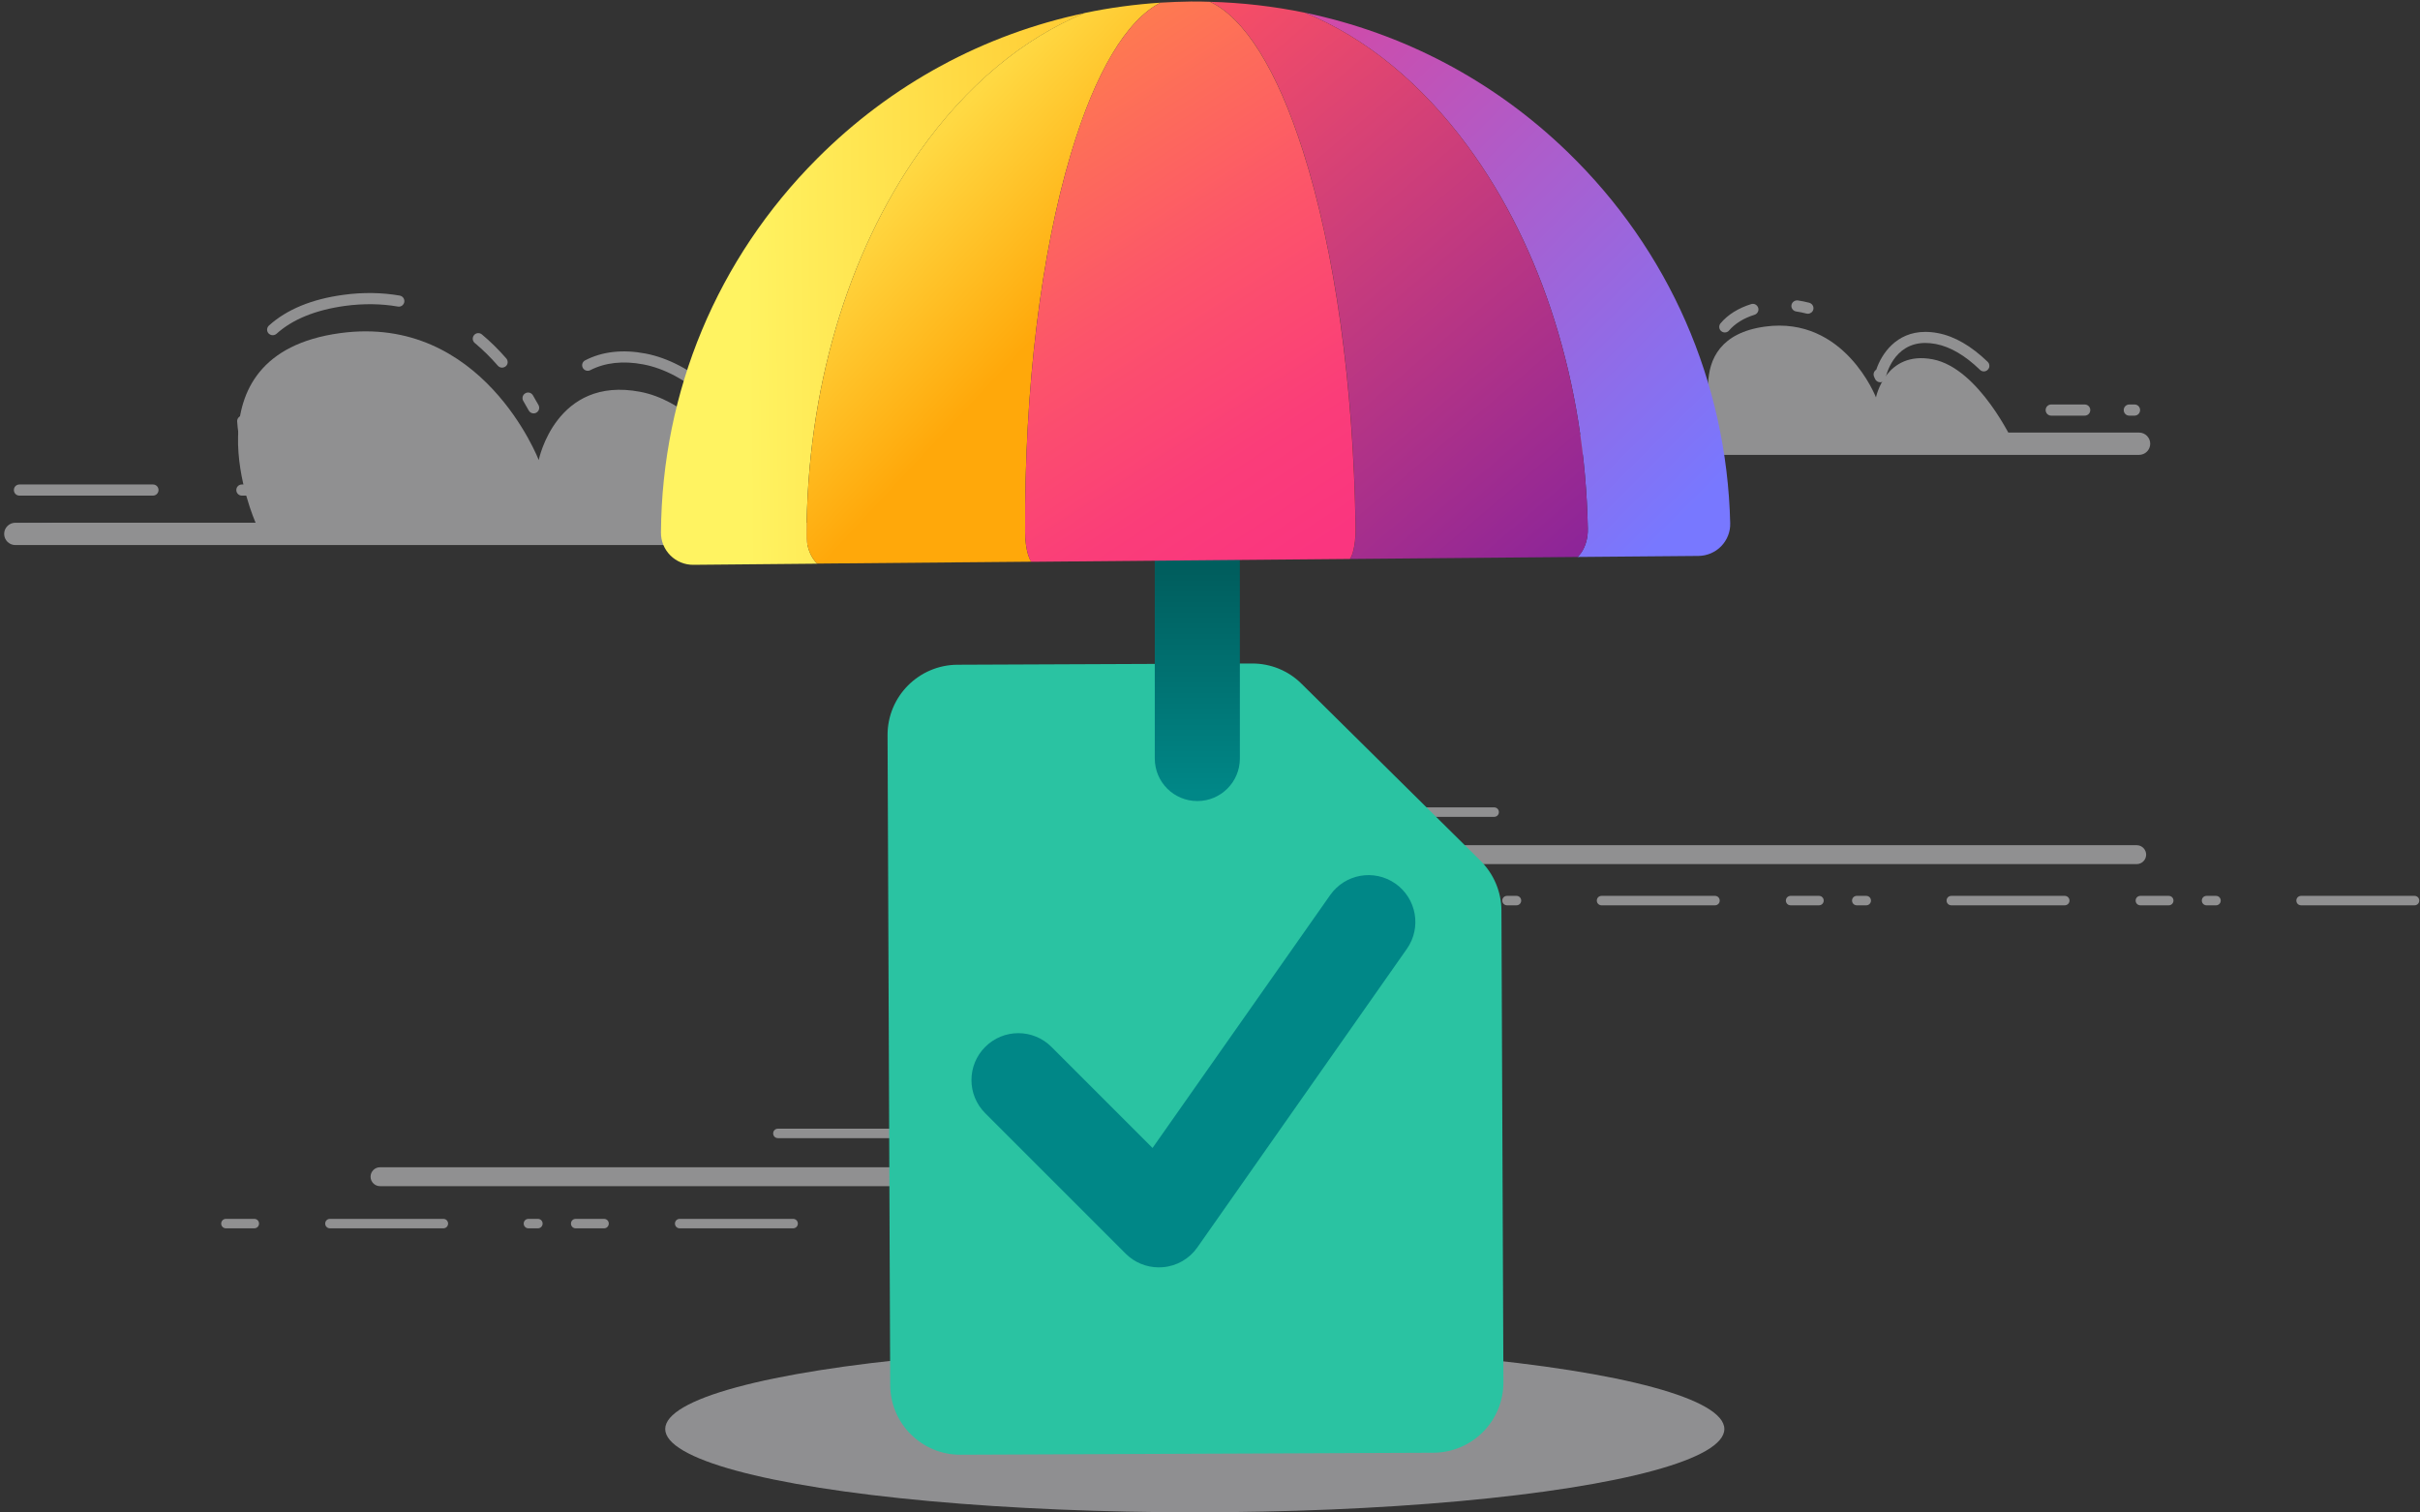 <?xml version="1.0" encoding="UTF-8"?>
<svg width="336px" height="210px" viewBox="0 0 336 210" version="1.1" xmlns="http://www.w3.org/2000/svg" xmlns:xlink="http://www.w3.org/1999/xlink">
    <rect x="0" y="0" width="336" height="210" fill="#333333" stroke="none"/>
    <!-- Generator: sketchtool 53.1 (72631) - https://sketchapp.com -->
    <title>CC310D7B-7EC7-4AEF-90E5-10044C2FA0F1</title>
    <desc>Created with sketchtool.</desc>
    <defs>
        <linearGradient x1="-28.184%" y1="-47.212%" x2="84.47%" y2="96.713%" id="linearGradient-1">
            <stop stop-color="#FA357F" offset="0%"></stop>
            <stop stop-color="#7878FF" offset="99.91%"></stop>
        </linearGradient>
        <linearGradient x1="20.196%" y1="50.386%" x2="169.064%" y2="48.68%" id="linearGradient-2">
            <stop stop-color="#FFF361" offset="0%"></stop>
            <stop stop-color="#FFA80A" offset="100%"></stop>
        </linearGradient>
        <linearGradient x1="7.139%" y1="-13.363%" x2="84.321%" y2="120.017%" id="linearGradient-3">
            <stop stop-color="#FF5162" offset="0%"></stop>
            <stop stop-color="#83219D" offset="100%"></stop>
        </linearGradient>
        <linearGradient x1="50.047%" y1="98.747%" x2="50.047%" y2="63.977%" id="linearGradient-4">
            <stop stop-color="#008787" offset="0.43%"></stop>
            <stop stop-color="#005E5E" offset="99.91%"></stop>
        </linearGradient>
        <linearGradient x1="34.087%" y1="25.558%" x2="59.477%" y2="63.099%" id="linearGradient-5">
            <stop stop-color="#FFD943" offset="0%"></stop>
            <stop stop-color="#FFA80A" offset="100%"></stop>
        </linearGradient>
        <linearGradient x1="21.663%" y1="-7.191%" x2="65.135%" y2="106.403%" id="linearGradient-6">
            <stop stop-color="#FF8748" offset="0%"></stop>
            <stop stop-color="#FE7852" offset="13.28%"></stop>
            <stop stop-color="#FC546A" offset="50.49%"></stop>
            <stop stop-color="#FA3D79" offset="80.73%"></stop>
            <stop stop-color="#FA357F" offset="100%"></stop>
        </linearGradient>
    </defs>
    <g id="Page-1" stroke="none" stroke-width="1" fill="none" fill-rule="evenodd">
        <g id="Send_Download-Completed" transform="translate(-552, -339)" fill-rule="nonzero">
            <g id="firefox-send_illustrations-03" transform="translate(552, 339)">
                <ellipse id="Oval" fill="#EDEDF0" opacity="0.5" cx="165.887" cy="198.411" rx="73.526" ry="11.563"></ellipse>
                <g id="Group" transform="translate(0, 39.375)" fill="#EDEDF0" opacity="0.5">
                    <g transform="translate(30.188, 116.812)">
                        <g transform="translate(21, 5.25)" id="Path">
                            <path d="M1.575,3.255 L91.547,3.255 C92.269,3.255 92.859,2.664 92.859,1.942 C92.859,1.221 92.269,0.63 91.547,0.63 L1.575,0.63 C0.853,0.63 0.263,1.221 0.263,1.942 C0.263,2.664 0.853,3.255 1.575,3.255 Z"></path>
                        </g>
                        <g transform="translate(76.125, 0)" id="Path">
                            <path d="M1.693,1.837 L24.268,1.837 C24.636,1.837 24.924,1.549 24.924,1.181 C24.924,0.814 24.636,0.525 24.268,0.525 L1.693,0.525 C1.326,0.525 1.037,0.814 1.037,1.181 C1.037,1.549 1.326,1.837 1.693,1.837 Z"></path>
                        </g>
                        <g transform="translate(0, 11.812)" id="Shape">
                            <path d="M0.525,1.89 C0.525,1.522 0.814,1.234 1.181,1.234 L5.119,1.234 C5.486,1.234 5.775,1.522 5.775,1.89 C5.775,2.257 5.486,2.546 5.119,2.546 L1.181,2.546 C0.814,2.546 0.525,2.257 0.525,1.89 Z M14.963,1.89 C14.963,1.522 15.251,1.234 15.619,1.234 L31.369,1.234 C31.736,1.234 32.025,1.522 32.025,1.89 C32.025,2.257 31.736,2.546 31.369,2.546 L15.619,2.546 C15.251,2.546 14.963,2.257 14.963,1.89 Z M42.525,1.89 C42.525,1.522 42.814,1.234 43.181,1.234 L44.494,1.234 C44.861,1.234 45.15,1.522 45.15,1.89 C45.15,2.257 44.861,2.546 44.494,2.546 L43.181,2.546 C42.814,2.546 42.525,2.257 42.525,1.89 Z M49.087,1.89 C49.087,1.522 49.376,1.234 49.744,1.234 L53.681,1.234 C54.049,1.234 54.337,1.522 54.337,1.89 C54.337,2.257 54.049,2.546 53.681,2.546 L49.744,2.546 C49.376,2.546 49.087,2.257 49.087,1.89 Z M63.525,1.89 C63.525,1.522 63.814,1.234 64.181,1.234 L79.931,1.234 C80.299,1.234 80.588,1.522 80.588,1.89 C80.588,2.257 80.299,2.546 79.931,2.546 L64.181,2.546 C63.814,2.546 63.525,2.257 63.525,1.89 Z"></path>
                        </g>
                    </g>
                    <g transform="translate(123.375, 72.188)">
                        <g transform="translate(26.25, 5.25)" id="Path">
                            <path d="M1.772,3.163 L147.039,3.163 C147.761,3.163 148.352,2.572 148.352,1.851 C148.352,1.129 147.761,0.538 147.039,0.538 L1.772,0.538 C1.05,0.538 0.459,1.129 0.459,1.851 C0.459,2.572 1.05,3.163 1.772,3.163 Z"></path>
                        </g>
                        <g transform="translate(45.938, 0)" id="Path">
                            <path d="M1.706,1.851 L38.141,1.851 C38.509,1.851 38.797,1.562 38.797,1.194 C38.797,0.827 38.509,0.538 38.141,0.538 L1.706,0.538 C1.339,0.538 1.05,0.827 1.05,1.194 C1.05,1.562 1.352,1.851 1.706,1.851 Z"></path>
                        </g>
                        <g transform="translate(0, 11.812)" id="Shape">
                            <path d="M1.208,1.667 C1.208,1.299 1.496,1.011 1.864,1.011 L17.614,1.011 C17.981,1.011 18.27,1.299 18.27,1.667 C18.27,2.034 17.981,2.323 17.614,2.323 L1.864,2.323 C1.496,2.323 1.208,2.034 1.208,1.667 Z M27.457,1.667 C27.457,1.299 27.746,1.011 28.114,1.011 L32.051,1.011 C32.419,1.011 32.708,1.299 32.708,1.667 C32.708,2.034 32.419,2.323 32.051,2.323 L28.114,2.323 C27.746,2.323 27.457,2.034 27.457,1.667 Z M36.645,1.667 C36.645,1.299 36.934,1.011 37.301,1.011 L38.614,1.011 C38.981,1.011 39.27,1.299 39.27,1.667 C39.27,2.034 38.981,2.323 38.614,2.323 L37.301,2.323 C36.934,2.323 36.645,2.034 36.645,1.667 Z M49.77,1.667 C49.77,1.299 50.059,1.011 50.426,1.011 L66.176,1.011 C66.544,1.011 66.832,1.299 66.832,1.667 C66.832,2.034 66.544,2.323 66.176,2.323 L50.426,2.323 C50.059,2.323 49.77,2.034 49.77,1.667 Z M76.02,1.667 C76.02,1.299 76.309,1.011 76.676,1.011 L80.614,1.011 C80.981,1.011 81.27,1.299 81.27,1.667 C81.27,2.034 80.981,2.323 80.614,2.323 L76.676,2.323 C76.309,2.323 76.02,2.034 76.02,1.667 Z M85.207,1.667 C85.207,1.299 85.496,1.011 85.864,1.011 L87.176,1.011 C87.544,1.011 87.832,1.299 87.832,1.667 C87.832,2.034 87.544,2.323 87.176,2.323 L85.864,2.323 C85.496,2.323 85.207,2.034 85.207,1.667 Z M98.332,1.667 C98.332,1.299 98.621,1.011 98.989,1.011 L114.739,1.011 C115.106,1.011 115.395,1.299 115.395,1.667 C115.395,2.034 115.106,2.323 114.739,2.323 L98.989,2.323 C98.621,2.323 98.332,2.034 98.332,1.667 Z M124.582,1.667 C124.582,1.299 124.871,1.011 125.239,1.011 L129.176,1.011 C129.544,1.011 129.833,1.299 129.833,1.667 C129.833,2.034 129.544,2.323 129.176,2.323 L125.239,2.323 C124.871,2.323 124.582,2.034 124.582,1.667 Z M133.77,1.667 C133.77,1.299 134.059,1.011 134.426,1.011 L135.739,1.011 C136.106,1.011 136.395,1.299 136.395,1.667 C136.395,2.034 136.106,2.323 135.739,2.323 L134.426,2.323 C134.059,2.323 133.77,2.034 133.77,1.667 Z M146.895,1.667 C146.895,1.299 147.184,1.011 147.551,1.011 L163.301,1.011 C163.669,1.011 163.958,1.299 163.958,1.667 C163.958,2.034 163.669,2.323 163.301,2.323 L147.551,2.323 C147.184,2.323 146.895,2.034 146.895,1.667 Z M173.145,1.667 C173.145,1.299 173.434,1.011 173.801,1.011 L177.739,1.011 C178.106,1.011 178.395,1.299 178.395,1.667 C178.395,2.034 178.106,2.323 177.739,2.323 L173.801,2.323 C173.434,2.323 173.145,2.034 173.145,1.667 Z M182.333,1.667 C182.333,1.299 182.621,1.011 182.989,1.011 L184.301,1.011 C184.669,1.011 184.958,1.299 184.958,1.667 C184.958,2.034 184.669,2.323 184.301,2.323 L182.989,2.323 C182.621,2.323 182.333,2.034 182.333,1.667 Z M195.458,1.667 C195.458,1.299 195.746,1.011 196.114,1.011 L211.864,1.011 C212.231,1.011 212.52,1.299 212.52,1.667 C212.52,2.034 212.231,2.323 211.864,2.323 L196.114,2.323 C195.746,2.323 195.458,2.034 195.458,1.667 Z"></path>
                        </g>
                    </g>
                    <g>
                        <path d="M2.139,33.233 L35.503,33.233 C35.503,33.233 25.069,9.896 47.224,6.878 C66.99,4.187 74.799,24.504 74.799,24.504 C74.799,24.504 77.149,12.784 88.896,15.028 C100.485,17.233 109.043,35.884 109.043,35.884 L138.101,35.884" id="Path"></path>
                        <g transform="translate(1.312, 0)" id="Shape">
                            <path d="M137.366,30.371 L128.782,30.371 C128.349,30.371 128.008,30.03 128.008,29.597 C128.008,29.164 128.349,28.823 128.782,28.823 L137.366,28.823 C137.799,28.823 138.141,29.164 138.141,29.597 C138.141,30.03 137.799,30.371 137.366,30.371 Z M114.883,30.371 L113.334,30.371 C112.901,30.371 112.56,30.03 112.56,29.597 C112.56,29.164 112.901,28.823 113.334,28.823 L114.883,28.823 C115.316,28.823 115.657,29.164 115.657,29.597 C115.657,30.03 115.303,30.371 114.883,30.371 Z M34.755,29.439 L32.274,29.439 C31.841,29.439 31.5,29.098 31.5,28.665 C31.5,28.232 31.841,27.891 32.274,27.891 L33.613,27.891 C33.508,27.615 33.39,27.274 33.259,26.893 C33.127,26.486 33.337,26.053 33.744,25.909 C34.151,25.777 34.584,25.988 34.729,26.394 C35.136,27.589 35.464,28.324 35.464,28.337 C35.569,28.573 35.542,28.849 35.411,29.072 C35.267,29.308 35.017,29.439 34.755,29.439 Z M19.924,29.439 L1.391,29.439 C0.958,29.439 0.617,29.098 0.617,28.665 C0.617,28.232 0.958,27.891 1.391,27.891 L19.924,27.891 C20.357,27.891 20.698,28.232 20.698,28.665 C20.698,29.098 20.344,29.439 19.924,29.439 Z M107.769,29.361 C107.494,29.361 107.231,29.216 107.1,28.967 C106.601,28.087 105.787,26.696 104.698,25.069 C104.462,24.714 104.554,24.229 104.908,23.992 C105.263,23.756 105.748,23.848 105.984,24.203 C107.1,25.869 107.94,27.3 108.452,28.206 C108.662,28.573 108.531,29.046 108.15,29.256 C108.019,29.321 107.888,29.361 107.769,29.361 Z M32.55,21.42 C32.169,21.42 31.841,21.144 31.789,20.751 C31.71,20.239 31.657,19.701 31.618,19.163 C31.579,18.742 31.907,18.362 32.327,18.336 C32.773,18.309 33.127,18.611 33.154,19.044 C33.193,19.556 33.246,20.055 33.324,20.541 C33.39,20.961 33.088,21.354 32.668,21.407 C32.629,21.42 32.589,21.42 32.55,21.42 Z M72.778,18.021 C72.502,18.021 72.24,17.876 72.096,17.614 C71.873,17.207 71.623,16.761 71.347,16.301 C71.124,15.934 71.243,15.461 71.61,15.238 C71.978,15.015 72.45,15.133 72.673,15.501 C72.962,15.986 73.224,16.446 73.461,16.879 C73.657,17.259 73.526,17.719 73.146,17.929 C73.028,17.994 72.896,18.021 72.778,18.021 Z M97.296,16.052 C97.112,16.052 96.941,15.986 96.797,15.868 C93.844,13.335 90.904,11.773 88.029,11.222 C85.207,10.684 82.714,10.959 80.64,12.023 C80.259,12.219 79.8,12.062 79.603,11.694 C79.406,11.314 79.551,10.854 79.931,10.658 C82.307,9.424 85.155,9.109 88.318,9.713 C91.455,10.316 94.644,11.983 97.808,14.7 C98.136,14.976 98.162,15.461 97.886,15.789 C97.716,15.96 97.506,16.052 97.296,16.052 Z M68.394,11.668 C68.184,11.668 67.961,11.576 67.817,11.406 C66.806,10.238 65.717,9.174 64.601,8.242 C64.273,7.967 64.234,7.481 64.509,7.153 C64.785,6.825 65.271,6.786 65.599,7.061 C66.78,8.046 67.922,9.174 68.985,10.395 C69.261,10.723 69.234,11.209 68.906,11.484 C68.749,11.602 68.565,11.668 68.394,11.668 Z M36.553,7.166 C36.343,7.166 36.133,7.074 35.976,6.917 C35.687,6.602 35.713,6.116 36.028,5.827 C38.496,3.596 41.974,2.152 46.371,1.562 C49.061,1.194 51.699,1.234 54.193,1.667 C54.613,1.746 54.889,2.139 54.823,2.559 C54.744,2.979 54.351,3.268 53.931,3.189 C51.594,2.783 49.114,2.756 46.581,3.098 C42.499,3.662 39.296,4.961 37.065,6.982 C36.921,7.101 36.737,7.166 36.553,7.166 Z"></path>
                        </g>
                        <g transform="translate(0, 32.812)" id="Path">
                            <path d="M139.637,3.491 L2.126,3.491 C1.273,3.491 0.578,2.796 0.578,1.942 C0.578,1.089 1.273,0.394 2.126,0.394 L139.637,0.394 C140.49,0.394 141.186,1.089 141.186,1.942 C141.186,2.796 140.49,3.491 139.637,3.491 Z"></path>
                        </g>
                    </g>
                    <g transform="translate(217.875, 1.312)">
                        <path d="M2.034,19.359 L20.659,19.359 C20.659,19.359 14.831,6.339 27.195,4.659 C38.22,3.163 42.591,14.49 42.591,14.49 C42.591,14.49 43.903,7.954 50.466,9.201 C56.936,10.434 61.714,20.843 61.714,20.843 L77.923,20.843" id="Path"></path>
                        <g transform="translate(1.312, 0)" id="Shape">
                            <path d="M19.884,17.273 L1.286,17.273 C0.853,17.273 0.512,16.931 0.512,16.498 C0.512,16.065 0.853,15.724 1.286,15.724 L19.884,15.724 C20.317,15.724 20.659,16.065 20.659,16.498 C20.659,16.931 20.317,17.273 19.884,17.273 Z M77.175,17.023 L76.453,17.023 C76.02,17.023 75.679,16.682 75.679,16.249 C75.679,15.816 76.02,15.474 76.453,15.474 L77.175,15.474 C77.608,15.474 77.949,15.816 77.949,16.249 C77.949,16.682 77.608,17.023 77.175,17.023 Z M70.258,17.023 L65.612,17.023 C65.179,17.023 64.838,16.682 64.838,16.249 C64.838,15.816 65.179,15.474 65.612,15.474 L70.258,15.474 C70.691,15.474 71.032,15.816 71.032,16.249 C71.032,16.682 70.691,17.023 70.258,17.023 Z M41.856,12.39 C41.541,12.39 41.252,12.18 41.134,11.891 L41.016,11.616 C40.858,11.261 40.989,10.841 41.318,10.644 C42.039,8.479 44.074,5.394 48.129,5.394 C48.681,5.394 49.271,5.447 49.875,5.565 C52.185,5.998 54.508,7.35 56.792,9.555 C57.094,9.857 57.107,10.342 56.805,10.644 C56.503,10.959 56.017,10.959 55.716,10.658 C53.655,8.662 51.594,7.455 49.586,7.074 C49.074,6.982 48.589,6.93 48.129,6.93 C43.667,6.93 42.656,11.563 42.617,11.76 C42.538,12.141 42.223,12.39 41.856,12.39 Z M20.291,5.473 C20.108,5.473 19.937,5.407 19.793,5.289 C19.464,5.014 19.425,4.528 19.701,4.2 C20.724,2.993 22.155,2.1 23.953,1.536 C24.36,1.404 24.793,1.641 24.924,2.047 C25.056,2.454 24.819,2.888 24.413,3.019 C22.903,3.491 21.722,4.226 20.882,5.197 C20.738,5.381 20.514,5.473 20.291,5.473 Z M31.828,2.874 C31.762,2.874 31.697,2.861 31.618,2.848 C31.159,2.73 30.686,2.625 30.201,2.559 C29.781,2.494 29.479,2.1 29.544,1.68 C29.61,1.26 30.004,0.984 30.424,1.024 C30.975,1.103 31.513,1.221 32.025,1.352 C32.432,1.47 32.681,1.89 32.576,2.297 C32.484,2.638 32.169,2.874 31.828,2.874 Z"></path>
                        </g>
                        <g transform="translate(0, 18.375)" id="Path">
                            <path d="M79.118,4.095 L2.376,4.095 C1.522,4.095 0.827,3.399 0.827,2.546 C0.827,1.693 1.522,0.998 2.376,0.998 L79.118,0.998 C79.971,0.998 80.666,1.693 80.666,2.546 C80.666,3.399 79.971,4.095 79.118,4.095 Z"></path>
                        </g>
                    </g>
                </g>
                <path d="M199.014,201.705 L133.363,201.981 C127.995,202.007 123.611,197.662 123.598,192.294 L123.231,102.086 C123.204,96.705 127.562,92.321 132.943,92.295 L173.827,92.124 C176.413,92.111 178.894,93.122 180.718,94.946 L205.564,119.516 C207.401,121.341 208.451,123.821 208.464,126.407 L208.74,191.914 C208.753,197.295 204.409,201.679 199.014,201.705 Z" id="Path" fill="#2AC3A2"></path>
                <g id="Group" transform="translate(90.562, 0)">
                    <path d="M127.089,21.105 C116.852,11.182 104.239,4.581 90.589,1.759 C99.015,5.211 106.785,11.524 113.269,20.357 C123.598,34.427 129.504,53.261 129.898,73.421 C129.924,74.655 129.596,75.836 128.993,76.716 C128.835,76.952 128.651,77.149 128.468,77.332 L145.254,77.188 C146.449,77.175 147.591,76.689 148.417,75.836 C149.244,74.983 149.704,73.828 149.664,72.634 C149.192,53.038 141.173,34.742 127.089,21.105 Z" id="Path" fill="url(#linearGradient-1)"></path>
                    <path d="M21.42,74.379 C21.459,54.233 27.038,35.28 37.117,21.039 C43.601,11.878 51.463,5.355 60.06,1.811 C46.056,4.751 33.193,11.681 22.877,22.037 C9.03,35.91 1.339,54.337 1.208,73.933 C1.194,75.127 1.667,76.269 2.52,77.123 C3.36,77.963 4.515,78.435 5.709,78.422 L22.929,78.264 C22.733,78.094 22.562,77.897 22.391,77.661 C21.774,76.781 21.42,75.6 21.42,74.379 Z" id="Path" fill="url(#linearGradient-2)"></path>
                    <path d="M129.898,73.421 C129.504,53.274 123.585,34.427 113.269,20.357 C106.785,11.524 99.015,5.211 90.589,1.759 C86.297,0.879 81.9,0.367 77.451,0.249 C82.267,2.52 86.756,9.686 90.366,21 C94.802,34.926 97.401,53.524 97.663,73.395 C97.676,74.603 97.545,75.771 97.296,76.637 C97.177,77.057 97.033,77.385 96.876,77.608 L128.481,77.332 C128.664,77.149 128.848,76.952 129.006,76.716 C129.596,75.836 129.924,74.655 129.898,73.421 Z" id="Path" fill="url(#linearGradient-3)"></path>
                    <path d="M75.679,111.221 C72.411,111.221 69.772,108.583 69.772,105.315 L69.772,28.941 C69.772,25.672 72.411,23.034 75.679,23.034 C78.947,23.034 81.585,25.672 81.585,28.941 L81.585,105.315 C81.585,108.57 78.947,111.221 75.679,111.221 Z" id="Path" fill="url(#linearGradient-4)"></path>
                    <path d="M52.185,77.031 C51.922,76.164 51.765,74.996 51.765,73.789 C51.686,53.917 53.944,35.267 58.144,21.276 C61.53,9.988 65.848,2.783 70.573,0.367 C67.016,0.604 63.499,1.076 60.06,1.798 C51.463,5.342 43.588,11.878 37.117,21.026 C27.038,35.267 21.473,54.219 21.42,74.366 C21.42,75.6 21.761,76.781 22.378,77.647 C22.549,77.884 22.719,78.081 22.916,78.251 L52.618,77.989 C52.474,77.779 52.316,77.451 52.185,77.031 Z" id="Path" fill="url(#linearGradient-5)"></path>
                    <path d="M70.573,0.367 C65.848,2.783 61.517,9.988 58.144,21.276 C53.957,35.267 51.686,53.917 51.765,73.789 C51.765,74.996 51.922,76.164 52.185,77.031 C52.316,77.451 52.461,77.766 52.631,78.002 L96.862,77.608 C97.02,77.372 97.164,77.057 97.282,76.637 C97.532,75.771 97.663,74.603 97.65,73.395 C97.374,53.524 94.789,34.926 90.353,21 C86.743,9.686 82.254,2.52 77.438,0.249 C76.558,0.223 75.679,0.197 74.786,0.21 C73.382,0.223 71.978,0.289 70.573,0.367 Z" id="Path" fill="url(#linearGradient-6)"></path>
                </g>
                <path d="M160.886,175.967 C159.167,175.967 157.513,175.284 156.292,174.064 L136.789,154.56 C134.243,152.014 134.243,147.906 136.789,145.359 C139.335,142.813 143.443,142.813 145.989,145.359 L160.02,159.39 L184.682,124.281 C186.743,121.341 190.785,120.619 193.738,122.679 C196.678,124.74 197.4,128.796 195.339,131.736 L166.241,173.197 C165.139,174.773 163.393,175.783 161.477,175.941 C161.267,175.954 161.083,175.967 160.886,175.967 Z" id="Path" fill="#008787"></path>
            </g>
        </g>
    </g>
</svg>